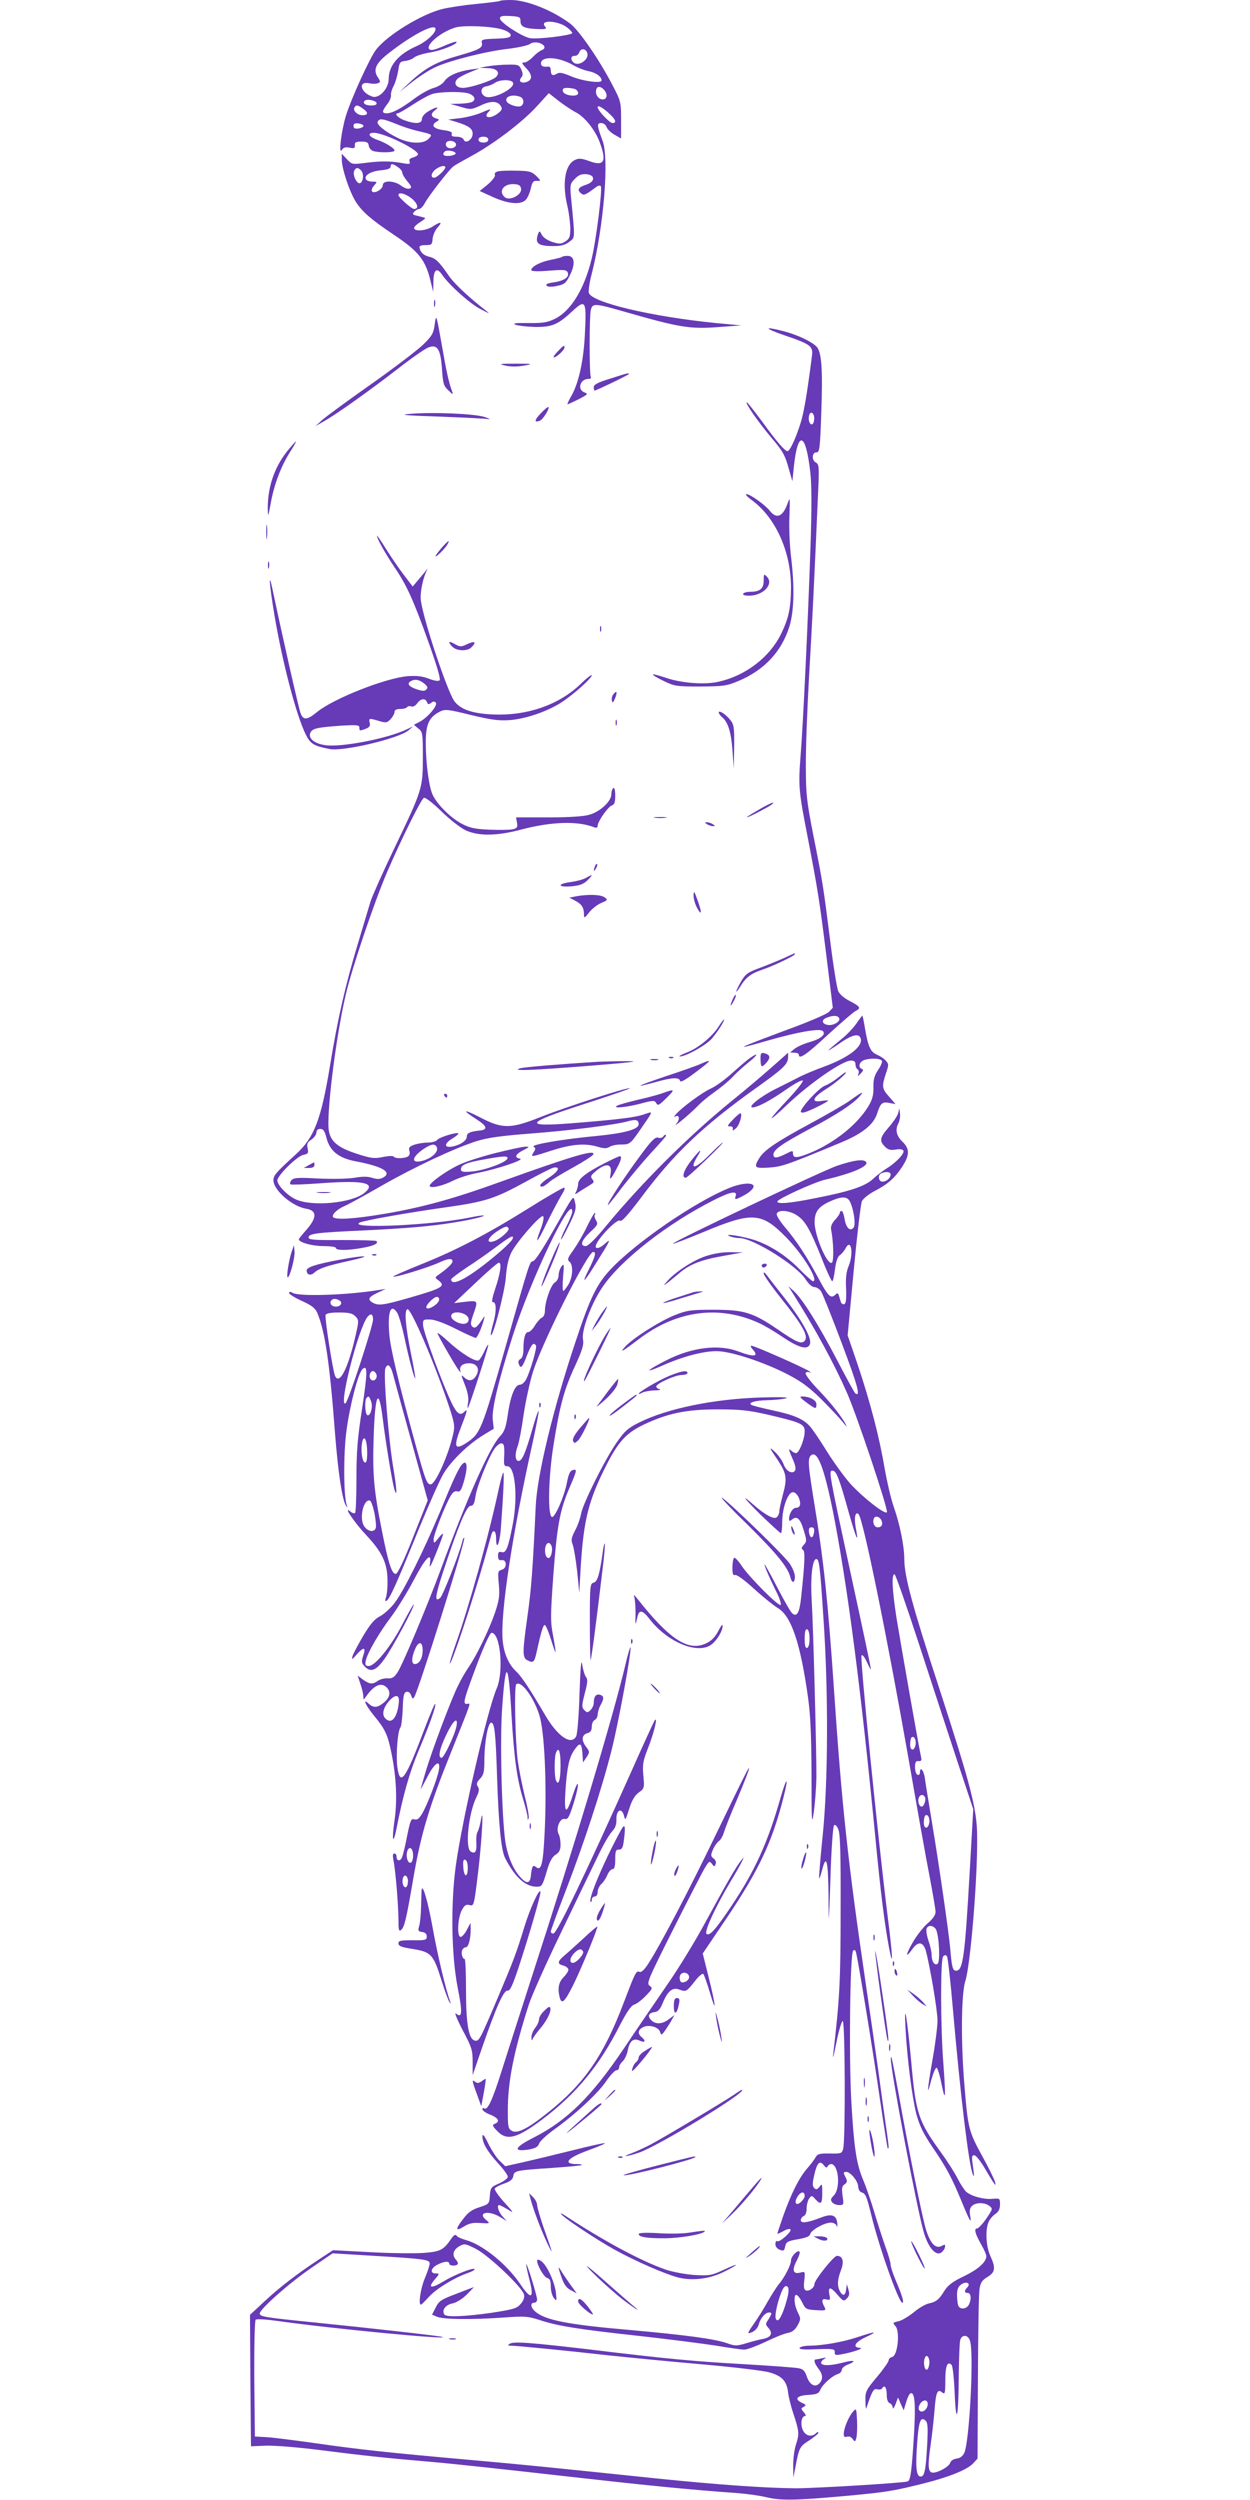 <?xml version="1.0" standalone="no"?>
<!DOCTYPE svg PUBLIC "-//W3C//DTD SVG 20010904//EN"
 "http://www.w3.org/TR/2001/REC-SVG-20010904/DTD/svg10.dtd">
<svg version="1.0" xmlns="http://www.w3.org/2000/svg"
 width="640pt" height="1280pt" viewBox="0 0 640 1280"
 preserveAspectRatio="xMidYMid meet">
<g transform="translate(0,1280) scale(0.1,-0.1)"
fill="#673ab7" stroke="none">
<path d="M2559 12795 c-3 -2 -56 -9 -119 -15 -63 -6 -142 -18 -175 -26 -108
-27 -284 -135 -340 -209 -32 -42 -126 -248 -154 -338 -23 -76 -39 -202 -21
-175 8 13 19 16 39 12 24 -5 29 -3 28 12 -2 15 5 19 33 19 28 0 36 -4 38 -21
2 -13 13 -25 25 -28 34 -9 107 -7 107 3 0 12 -45 40 -88 55 -44 15 -54 36 -18
36 51 0 226 -85 226 -110 0 -5 -11 -12 -24 -16 -17 -4 -23 -11 -19 -21 5 -14
-1 -15 -43 -7 -59 10 -109 10 -191 -1 -59 -7 -62 -7 -87 20 l-26 28 0 -30 c0
-47 39 -163 71 -215 33 -52 77 -90 191 -167 131 -87 166 -131 192 -238 l14
-58 1 52 c1 63 17 76 44 37 38 -55 143 -149 198 -177 47 -25 50 -25 24 -5 -85
66 -163 139 -189 179 -46 67 -66 87 -97 94 -29 7 -45 21 -51 45 -2 11 6 15 31
15 31 0 34 3 36 33 2 18 13 44 26 58 27 29 15 31 -26 4 -34 -22 -95 -27 -95
-7 0 6 15 20 33 31 17 10 28 20 22 21 -5 2 -23 6 -38 10 -24 5 -27 8 -17 20 7
8 19 15 26 15 7 0 20 13 28 28 17 34 124 172 146 189 8 7 51 31 95 55 111 60
259 172 332 252 l63 69 52 -41 c29 -22 67 -47 84 -56 46 -22 101 -91 124 -153
38 -101 23 -127 -55 -97 -37 13 -51 15 -71 5 -51 -23 -67 -119 -39 -236 8 -33
14 -84 15 -112 0 -45 -4 -55 -25 -69 -22 -14 -30 -14 -67 -3 -26 9 -47 23 -54
37 -10 20 -12 21 -18 7 -19 -51 -3 -65 78 -65 40 0 60 6 81 22 30 24 30 6 8
235 -5 57 -3 64 21 88 20 20 34 25 59 23 46 -4 45 -39 -3 -54 -39 -13 -47 -26
-25 -44 15 -12 19 -11 81 35 7 5 16 6 20 2 10 -10 -25 -288 -48 -377 -38 -153
-106 -262 -186 -302 -39 -19 -62 -23 -137 -22 -67 1 -83 -1 -65 -9 14 -5 59
-10 100 -11 87 -1 117 12 192 82 66 61 71 52 63 -110 -6 -141 -31 -256 -69
-324 -14 -24 -23 -44 -20 -44 3 0 28 12 57 26 47 25 50 27 29 35 -38 14 -22
69 21 69 10 0 15 4 12 10 -8 13 -8 309 0 343 9 36 19 35 183 -12 276 -79 327
-87 479 -75 l108 8 -130 12 c-329 33 -634 105 -650 154 -3 10 3 55 15 99 61
241 90 589 55 681 -29 78 -30 90 -7 90 12 0 23 -9 27 -19 3 -11 21 -29 40 -40
l35 -20 0 94 c0 91 -1 97 -43 177 -68 132 -174 286 -220 319 -94 69 -222 119
-302 119 -28 0 -54 -2 -56 -5z m106 -105 c0 -28 24 -37 94 -39 37 -1 42 1 31
14 -29 35 68 30 114 -6 14 -11 26 -24 26 -28 0 -12 -184 -34 -218 -26 -43 9
-152 81 -152 100 0 13 10 15 53 13 48 -3 52 -5 52 -28z m-90 -42 c23 -7 40
-19 40 -28 0 -12 -17 -16 -76 -18 -68 -2 -76 -5 -72 -21 6 -25 -11 -35 -116
-65 -117 -33 -170 -62 -247 -132 l-59 -55 65 51 c36 28 88 62 117 75 70 34
264 83 375 95 49 6 99 17 110 24 12 9 29 11 46 7 32 -9 40 -29 15 -38 -10 -4
-30 -19 -45 -35 -14 -15 -34 -28 -44 -28 -15 0 -13 -4 9 -28 33 -34 34 -60 5
-71 -28 -11 -46 3 -29 22 9 11 9 21 0 41 -11 24 -17 26 -68 25 -31 0 -76 -4
-101 -8 l-45 -8 43 -2 c47 -1 65 -22 41 -46 -19 -18 -131 -55 -169 -55 -35 0
-50 24 -28 46 8 8 36 23 64 34 l49 20 -45 -6 c-65 -9 -116 -32 -134 -59 -9
-14 -33 -29 -55 -35 -22 -6 -66 -30 -98 -54 -69 -52 -115 -76 -143 -76 -26 0
-25 10 2 46 13 15 21 36 20 46 -2 9 4 31 14 49 9 18 19 53 23 78 6 42 9 46 36
49 17 2 37 10 46 18 9 8 44 19 79 25 59 9 147 45 137 55 -2 3 -32 -7 -66 -22
-46 -20 -65 -24 -73 -16 -21 21 60 89 133 111 43 13 191 7 244 -11z m-345 3
c0 -22 -49 -66 -99 -88 -92 -41 -141 -99 -141 -168 0 -48 -48 -100 -82 -90
-61 19 -78 80 -19 69 17 -4 37 -4 46 0 14 5 14 8 -1 31 -24 37 -11 69 49 117
123 98 247 163 247 129z m778 -128 c4 -29 -42 -61 -67 -46 -21 13 -21 38 1 37
10 -1 20 7 24 18 8 25 38 19 42 -9z m-76 -55 c23 -14 60 -28 80 -32 38 -7 68
-28 68 -48 0 -17 -101 -3 -160 23 -41 17 -56 20 -70 11 -21 -13 -30 -6 -30 20
0 10 -6 18 -12 17 -27 -3 -38 2 -38 16 0 39 88 35 162 -7z m-306 -90 c18 -29
-110 -93 -144 -71 -26 16 -21 47 8 51 13 2 33 10 44 18 25 17 82 18 92 2z
m475 -50 c13 -24 -2 -44 -26 -35 -19 8 -29 32 -21 52 7 19 33 9 47 -17z m-157
16 c9 -3 16 -13 16 -21 0 -22 -74 -13 -78 10 -3 12 3 17 21 17 14 0 32 -3 41
-6z m-554 -20 c35 -8 51 -31 29 -45 -8 -5 -36 -9 -64 -10 l-50 -1 53 -15 c51
-15 55 -15 101 6 53 26 89 25 105 -2 9 -15 6 -21 -14 -37 -39 -31 -80 -24 -48
8 17 17 8 15 -43 -7 -24 -10 -71 -22 -104 -26 l-60 -7 40 -12 c65 -20 85 -34
85 -61 0 -30 -37 -54 -46 -30 -4 9 -18 15 -36 15 -22 0 -29 4 -25 14 4 10 -8
15 -44 20 -51 7 -65 26 -32 44 14 9 14 10 -5 16 -27 9 -28 24 -4 42 27 21 1
16 -35 -6 -20 -12 -33 -28 -33 -40 0 -24 -34 -26 -89 -6 -32 11 -55 36 -34 36
5 0 40 20 78 45 38 25 82 49 99 54 37 11 132 13 176 5z m274 -20 c20 -8 21
-40 1 -48 -17 -6 -60 8 -70 23 -15 26 28 41 69 25z m-736 -31 c2 -9 -7 -13
-27 -13 -30 0 -46 11 -34 24 11 11 56 2 61 -11z m-70 -29 c29 -20 28 -34 -2
-34 -26 0 -51 24 -41 40 8 14 17 13 43 -6z m1265 -29 c30 -28 35 -45 13 -45
-15 0 -76 65 -76 81 0 13 27 -2 63 -36z m-1096 -49 c33 -14 82 -30 109 -36 81
-19 79 -18 59 -40 -26 -29 -98 -27 -161 5 -66 33 -109 69 -100 83 10 17 25 15
93 -12z m-166 -11 c0 -5 -12 -11 -26 -13 -18 -2 -25 1 -25 13 0 12 7 15 25 13
14 -2 26 -7 26 -13z m639 -70 c0 -9 -9 -15 -25 -15 -16 0 -25 6 -25 15 0 9 9
15 25 15 16 0 25 -6 25 -15z m-165 -25 c0 -18 -33 -26 -47 -12 -6 6 -7 15 -3
22 10 16 50 8 50 -10z m-2 -45 c1 -5 -13 -11 -30 -13 -31 -3 -42 6 -26 22 10
10 53 3 56 -9z m-295 -71 c12 -8 22 -21 22 -29 0 -7 12 -27 26 -44 22 -26 23
-32 10 -37 -8 -3 -27 4 -42 15 -35 27 -94 29 -94 3 0 -22 -46 -47 -56 -31 -3
6 2 19 12 30 16 18 16 19 -9 19 -14 0 -29 5 -33 11 -12 20 23 42 75 47 34 3
51 9 51 18 0 18 10 18 38 -2z m242 -1 c0 -12 -43 -53 -57 -53 -21 0 -15 27 9
44 23 17 48 21 48 9z m-430 -17 c14 -18 10 -58 -7 -64 -16 -5 -38 41 -30 62 8
20 21 20 37 2z m260 -144 c30 -26 35 -52 10 -52 -13 0 -80 60 -80 71 0 18 37
8 70 -19z"/>
<path d="M2552 11923 c-15 -3 -22 -10 -18 -18 3 -8 -12 -28 -36 -49 l-42 -34
68 -31 c80 -36 144 -41 169 -13 9 10 20 36 25 58 7 32 12 39 31 38 22 -1 22
-1 -3 25 -23 22 -35 26 -99 27 -39 1 -82 0 -95 -3z m116 -90 c4 -31 -58 -63
-83 -43 -36 30 -6 72 50 67 22 -1 31 -8 33 -24z"/>
<path d="M2878 11485 c-2 -3 -28 -9 -56 -15 -54 -10 -102 -35 -102 -53 0 -6
31 -8 90 -3 79 6 91 5 97 -10 9 -23 -19 -42 -74 -50 -30 -4 -41 -10 -34 -17 6
-6 25 -7 53 -1 38 8 46 14 67 57 28 57 23 97 -13 97 -12 0 -25 -2 -28 -5z"/>
<path d="M2222 11245 c0 -16 2 -22 5 -12 2 9 2 23 0 30 -3 6 -5 -1 -5 -18z"/>
<path d="M2226 11141 c-6 -47 -13 -60 -59 -105 -29 -28 -149 -120 -267 -203
-118 -83 -231 -166 -250 -183 l-35 -32 40 23 c65 36 240 161 377 267 70 55
142 105 159 112 48 20 65 -6 72 -111 5 -72 8 -85 33 -108 22 -22 26 -23 19 -6
-17 47 -29 99 -54 245 -27 152 -28 154 -35 101z"/>
<path d="M4014 11084 c138 -47 150 -56 143 -108 -25 -193 -40 -284 -58 -342
-24 -77 -55 -144 -67 -144 -13 0 -55 48 -131 153 -39 53 -74 97 -77 97 -12 0
57 -99 122 -177 64 -75 73 -92 94 -168 l17 -59 7 69 c20 197 62 184 85 -26 7
-61 7 -185 1 -372 -13 -385 -38 -914 -51 -1077 -12 -154 -10 -180 37 -420 51
-266 59 -314 95 -603 l33 -267 -20 -21 c-11 -11 -103 -51 -205 -88 -279 -104
-293 -112 -102 -57 150 43 261 62 276 47 17 -17 -10 -40 -69 -57 -29 -8 -64
-24 -76 -34 l-23 -19 23 -1 c12 0 22 -4 22 -10 0 -27 39 0 150 103 67 61 130
116 141 121 29 14 23 23 -29 50 -28 14 -53 35 -60 51 -7 15 -26 133 -42 263
-35 275 -36 286 -86 537 -33 169 -38 207 -38 350 -1 88 7 293 16 455 16 269
27 491 46 933 7 147 6 160 -11 169 -23 12 -19 54 4 52 15 -1 18 22 24 202 8
222 2 309 -23 338 -24 26 -99 62 -169 80 -104 27 -103 16 1 -20z m154 -435
c-1 -13 -7 -23 -13 -22 -13 3 -18 30 -11 50 10 24 29 1 24 -28z m128 -3061
c10 -16 -26 -39 -55 -36 -33 4 -38 26 -9 37 32 13 56 13 64 -1z"/>
<path d="M2855 11000 c-16 -16 -24 -30 -19 -30 13 0 54 38 54 50 0 15 -4 13
-35 -20z"/>
<path d="M2588 10928 c27 -6 62 -6 95 0 49 9 47 10 -43 10 -84 0 -90 -1 -52
-10z"/>
<path d="M3123 10861 c-62 -19 -83 -30 -83 -43 0 -10 2 -18 4 -18 8 0 176 81
176 85 0 7 -7 5 -97 -24z"/>
<path d="M2770 10685 c-34 -35 -37 -51 -6 -39 16 6 51 62 44 70 -3 2 -20 -12
-38 -31z"/>
<path d="M2100 10681 c-60 -5 -30 -8 150 -14 124 -5 236 -10 250 -13 14 -2 5
3 -19 11 -51 17 -267 26 -381 16z"/>
<path d="M1469 10488 c-66 -84 -100 -187 -98 -297 1 -41 2 -38 15 31 17 97 53
191 98 262 20 31 34 56 31 56 -2 0 -23 -24 -46 -52z"/>
<path d="M3847 10241 c124 -90 203 -265 203 -450 -1 -105 -12 -157 -52 -239
-58 -117 -180 -211 -317 -242 -71 -17 -189 -8 -270 19 -35 12 -65 20 -68 18
-2 -3 22 -18 54 -33 55 -27 65 -29 188 -29 119 1 136 3 195 28 132 55 221 150
261 277 25 78 28 206 9 361 -7 58 -11 151 -8 208 3 93 3 99 -9 65 -24 -69 -56
-83 -90 -41 -24 31 -102 87 -121 87 -8 0 3 -13 25 -29z"/>
<path d="M1363 10075 c0 -33 2 -45 4 -27 2 18 2 45 0 60 -2 15 -4 0 -4 -33z"/>
<path d="M1930 10057 c0 -15 44 -93 91 -163 61 -90 96 -166 175 -388 40 -112
61 -183 55 -189 -6 -6 -26 -3 -55 8 -33 13 -63 16 -109 13 -114 -10 -378 -114
-463 -183 -51 -42 -71 -44 -85 -7 -9 23 -94 398 -142 627 -24 114 -19 38 8
-124 43 -253 112 -513 161 -613 24 -47 40 -57 121 -73 70 -14 356 54 405 96
l23 20 -32 -15 c-96 -47 -337 -94 -419 -81 -56 8 -89 37 -74 65 11 21 35 26
163 35 73 4 87 3 87 -10 0 -18 1 -18 34 -6 18 8 23 15 19 30 -6 24 -3 25 49 9
35 -10 40 -9 58 10 11 12 20 28 20 37 0 10 10 15 29 15 17 0 32 4 36 10 3 5
13 6 21 3 9 -3 21 3 30 16 18 25 42 28 50 6 5 -12 9 -13 21 -4 9 8 17 9 24 2
13 -13 -41 -77 -83 -99 l-29 -15 23 -19 c22 -17 23 -25 23 -147 0 -159 -3
-168 -145 -464 -60 -125 -115 -249 -123 -275 -8 -27 -38 -126 -66 -220 -63
-209 -102 -380 -141 -618 -46 -279 -81 -370 -174 -455 -104 -95 -116 -109
-116 -134 0 -51 97 -135 169 -146 54 -9 54 -45 2 -105 -23 -26 -41 -49 -41
-51 0 -16 68 -35 125 -35 37 0 65 -4 65 -10 0 -13 61 -13 136 1 58 10 84 23
71 35 -3 3 -83 5 -176 5 -141 -1 -171 1 -171 13 0 20 37 25 278 36 215 10 356
22 467 41 84 13 157 31 152 35 -2 3 -35 -2 -73 -10 -189 -39 -623 -59 -563
-26 19 11 258 53 452 80 190 27 241 43 396 128 70 39 136 72 146 74 37 6 24
-20 -25 -52 -27 -17 -47 -36 -44 -41 6 -10 19 -5 49 21 11 10 65 43 120 73 54
30 101 60 103 67 9 26 -109 -9 -473 -140 -243 -88 -403 -132 -598 -165 -153
-26 -252 -32 -262 -16 -7 13 23 41 61 57 17 7 101 53 186 102 170 97 372 192
487 229 58 18 122 27 275 39 200 15 440 45 505 64 37 10 51 6 51 -16 0 -26
-71 -46 -214 -60 -174 -16 -341 -45 -324 -55 11 -7 11 -12 0 -29 -16 -26 -17
-26 95 10 100 32 170 38 235 18 31 -9 44 -9 59 0 10 7 36 12 56 12 48 0 50 2
104 80 66 96 65 91 18 75 -45 -16 -132 -27 -371 -46 -255 -20 -240 1 71 101
127 41 228 76 226 78 -7 8 -337 -99 -454 -146 -155 -62 -198 -63 -311 -4 -89
46 -98 41 -20 -9 53 -34 59 -52 19 -57 -55 -6 -69 -13 -69 -32 0 -21 -38 -45
-79 -51 -38 -6 -36 17 4 41 20 12 34 24 32 27 -8 8 -96 -19 -108 -33 -6 -8
-28 -14 -49 -14 -20 0 -51 -5 -69 -11 -25 -9 -30 -15 -25 -31 4 -13 1 -24 -7
-29 -18 -11 -66 -12 -73 -1 -3 5 -28 4 -56 -2 -44 -9 -60 -7 -134 17 -95 31
-132 61 -142 116 -15 75 36 487 87 701 32 137 146 473 211 625 72 167 173 371
188 380 7 4 46 -26 90 -69 45 -44 98 -85 126 -98 67 -30 161 -28 284 5 153 40
287 45 373 11 11 -4 17 -1 17 8 0 22 53 97 72 104 14 4 18 16 18 50 0 28 -4
43 -10 39 -5 -3 -10 -18 -10 -32 0 -35 -56 -88 -111 -104 -28 -9 -103 -14
-211 -14 l-166 0 5 -27 c4 -23 1 -28 -21 -34 -15 -3 -68 -4 -119 -2 -74 3
-102 9 -142 30 -53 27 -123 95 -148 145 -20 38 -37 163 -37 270 0 95 16 130
71 159 28 14 39 13 161 -17 104 -25 144 -30 197 -26 84 6 198 46 269 93 63 42
152 122 152 137 0 5 -27 -15 -59 -47 -112 -106 -273 -162 -449 -154 -105 5
-166 26 -197 70 -36 53 -155 407 -170 512 -6 40 11 122 34 162 3 5 -3 -1 -14
-15 -11 -13 -29 -35 -41 -49 l-21 -25 -45 59 c-25 32 -66 93 -92 134 -25 41
-46 71 -46 67z m241 -756 c18 -15 21 -22 12 -31 -8 -9 -19 -9 -47 0 -41 13
-54 29 -35 41 22 14 45 10 70 -10z m-500 -2325 c17 -69 62 -105 150 -122 139
-26 190 -57 139 -84 -15 -8 -30 -8 -53 -1 -22 8 -51 8 -92 1 -34 -6 -115 -7
-185 -4 -106 6 -127 4 -138 -9 -7 -8 -9 -18 -4 -21 5 -3 76 0 159 6 220 16
283 1 217 -51 -65 -51 -266 -70 -349 -32 -43 19 -95 73 -95 97 0 25 101 125
133 131 25 5 27 9 22 34 -5 22 -1 31 19 44 14 10 26 26 26 36 0 12 7 19 20 19
15 0 22 -10 31 -44z m566 -51 c8 -22 -24 -53 -69 -67 -65 -19 -64 15 2 60 39
26 58 28 67 7z"/>
<path d="M1580 6834 l-25 -14 28 0 c17 0 27 5 27 15 0 8 -1 15 -2 14 -2 -1
-14 -7 -28 -15z"/>
<path d="M1628 6693 c18 -2 45 -2 60 0 15 2 0 4 -33 4 -33 0 -45 -2 -27 -4z"/>
<path d="M2261 9995 c-17 -20 -31 -39 -31 -42 0 -10 50 39 61 60 15 27 4 20
-30 -18z"/>
<path d="M1372 9905 c0 -16 2 -22 5 -12 2 9 2 23 0 30 -3 6 -5 -1 -5 -18z"/>
<path d="M3910 9827 c0 -41 -19 -57 -69 -57 -16 0 -33 -4 -36 -10 -4 -6 9 -10
30 -10 73 0 129 60 91 98 -15 15 -16 13 -16 -21z"/>
<path d="M3072 9580 c0 -14 2 -19 5 -12 2 6 2 18 0 25 -3 6 -5 1 -5 -13z"/>
<path d="M2300 9511 c0 -4 8 -15 18 -24 23 -21 76 -22 96 -1 27 27 18 34 -20
17 -33 -16 -37 -16 -65 -1 -16 10 -29 13 -29 9z"/>
<path d="M3141 9246 c-7 -8 -11 -23 -8 -33 3 -14 6 -12 16 11 13 33 9 43 -8
22z"/>
<path d="M3680 9152 c0 -5 7 -15 16 -23 31 -25 47 -75 54 -168 l7 -96 2 111
c1 99 -1 114 -20 138 -23 29 -59 52 -59 38z"/>
<path d="M3152 9100 c0 -14 2 -19 5 -12 2 6 2 18 0 25 -3 6 -5 1 -5 -13z"/>
<path d="M3888 8656 c-79 -45 -86 -55 -13 -18 70 36 94 52 80 52 -5 -1 -36
-15 -67 -34z"/>
<path d="M3353 8613 c15 -2 39 -2 55 0 15 2 2 4 -28 4 -30 0 -43 -2 -27 -4z"/>
<path d="M3620 8580 c8 -5 22 -10 30 -10 13 0 13 1 0 10 -8 5 -22 10 -30 10
-13 0 -13 -1 0 -10z"/>
<path d="M3046 8365 c-9 -26 -7 -32 5 -12 6 10 9 21 6 23 -2 3 -7 -2 -11 -11z"/>
<path d="M3000 8305 c-14 -8 -49 -17 -77 -21 -72 -9 -69 -28 3 -22 43 4 61 11
82 31 30 30 28 33 -8 12z"/>
<path d="M3551 8215 c0 -16 8 -46 19 -65 24 -44 24 -20 0 45 -16 44 -18 46
-19 20z"/>
<path d="M2950 8211 l-35 -7 31 -16 c33 -18 44 -35 44 -71 0 -20 3 -18 27 12
14 18 42 40 62 48 33 14 34 16 16 29 -19 14 -83 16 -145 5z"/>
<path d="M4015 7895 c-27 -12 -83 -35 -123 -50 -63 -23 -75 -32 -97 -69 -14
-24 -25 -47 -25 -52 0 -5 9 7 21 26 28 46 54 66 114 86 54 18 165 71 165 79 0
6 5 8 -55 -20z"/>
<path d="M3752 7685 c-17 -37 -14 -45 4 -12 9 16 14 31 11 33 -2 2 -9 -7 -15
-21z"/>
<path d="M4385 7560 c-15 -22 -48 -57 -73 -77 -71 -59 -78 -65 -66 -59 6 3 35
21 63 41 57 38 88 44 97 20 16 -41 -59 -99 -186 -146 -47 -17 -107 -42 -135
-57 -27 -14 -79 -40 -115 -58 -76 -38 -145 -93 -117 -94 25 0 90 34 174 93 39
27 76 48 83 45 6 -2 -27 -45 -74 -95 -47 -50 -86 -94 -86 -98 0 -4 34 24 75
64 122 116 288 231 333 231 15 0 22 -6 22 -19 0 -11 5 -23 11 -26 6 -4 8 -14
4 -24 -5 -13 -3 -13 12 3 13 13 15 20 6 23 -19 7 -16 31 6 43 26 13 88 13 96
-1 4 -5 -5 -27 -19 -47 -19 -29 -25 -48 -24 -88 1 -39 -5 -62 -24 -95 -57 -96
-177 -192 -303 -243 -67 -27 -85 -27 -85 0 0 13 -4 13 -27 1 -55 -28 -73 -30
-73 -8 0 25 47 57 195 136 127 67 209 121 245 160 28 32 15 26 -50 -21 -25
-18 -117 -71 -204 -118 -172 -93 -236 -136 -260 -178 -28 -46 -22 -51 52 -46
67 5 88 12 367 128 111 46 168 92 186 149 17 53 26 61 62 54 l32 -6 -32 37
c-38 42 -39 54 -17 120 15 44 15 48 -1 66 -9 10 -29 23 -45 30 -33 14 -45 40
-61 133 -6 37 -12 67 -14 67 -1 0 -15 -18 -30 -40z"/>
<path d="M3680 7545 c-32 -51 -105 -112 -164 -134 -28 -11 -44 -20 -35 -20 30
-1 139 60 166 94 31 37 67 95 59 95 -2 0 -14 -16 -26 -35z"/>
<path d="M3894 7375 c1 -40 6 -43 29 -17 21 23 21 38 1 46 -27 10 -31 7 -30
-29z"/>
<path d="M3955 7339 c-44 -39 -138 -119 -210 -177 -221 -180 -456 -414 -642
-639 -54 -66 -92 -103 -104 -103 -32 0 -22 30 23 72 38 35 41 41 30 59 -7 11
-10 24 -7 29 4 6 4 10 0 10 -3 0 -21 -32 -40 -71 -18 -38 -50 -92 -69 -119
-30 -41 -33 -50 -20 -60 20 -18 17 -79 -6 -117 -11 -18 -23 -33 -26 -33 -4 0
-4 33 -1 73 6 65 5 70 -8 53 -8 -11 -15 -31 -15 -46 0 -14 -8 -30 -20 -37 -20
-13 -50 -98 -50 -145 0 -16 -7 -31 -15 -34 -8 -3 -24 -21 -36 -40 -11 -19 -26
-34 -34 -34 -16 0 -25 -31 -25 -87 0 -27 -5 -45 -15 -51 -10 -5 -13 -15 -9
-25 10 -28 18 -20 42 43 23 58 34 70 46 51 7 -10 -29 -132 -50 -173 -8 -16
-23 -28 -33 -28 -25 0 -48 -59 -62 -158 -9 -62 -17 -83 -40 -107 -53 -56 -172
-326 -302 -680 -66 -179 -197 -492 -222 -528 -16 -25 -28 -32 -50 -30 -15 1
-37 -4 -49 -12 -28 -20 -43 -19 -77 5 l-28 21 14 -42 c8 -23 15 -51 15 -63 1
-21 1 -21 15 -1 41 58 77 73 105 45 23 -23 16 -54 -18 -80 -30 -24 -50 -25
-74 -3 -33 30 -18 -5 25 -59 59 -71 72 -99 91 -193 25 -122 31 -242 16 -345
-15 -102 -8 -132 10 -43 33 169 66 287 114 401 58 138 91 231 84 238 -3 2 -26
-53 -53 -124 -100 -266 -127 -304 -141 -196 -7 62 2 182 16 199 5 6 10 49 12
95 2 70 6 85 20 88 10 2 19 -6 23 -19 6 -17 9 -19 16 -8 22 34 265 807 256
815 -3 3 -8 -7 -11 -22 -16 -64 -99 -274 -112 -285 -30 -25 -27 6 15 134 76
231 120 337 140 337 14 0 20 11 25 46 6 50 67 202 98 247 11 15 26 27 34 27
15 0 18 -13 15 -77 -2 -33 1 -41 15 -40 41 4 57 -154 29 -299 -23 -119 -34
-147 -56 -141 -15 4 -19 0 -19 -19 0 -18 5 -24 18 -22 28 5 29 -42 1 -49 -20
-6 -21 -10 -15 -75 5 -59 2 -80 -20 -146 -30 -87 -93 -217 -134 -277 -15 -22
-40 -64 -54 -94 -33 -64 -135 -335 -166 -440 -12 -40 -24 -81 -26 -90 -3 -9
11 17 32 57 39 78 71 98 61 39 -7 -42 -61 -183 -87 -225 -15 -24 -25 -32 -39
-27 -16 5 -20 -5 -36 -82 -9 -49 -21 -98 -26 -111 -9 -24 -29 -22 -29 4 0 8
-5 14 -11 14 -8 0 -9 -11 -5 -32 11 -51 25 -225 26 -302 0 -58 2 -67 14 -57
17 14 27 59 61 257 40 234 80 368 195 654 109 273 101 248 82 246 -24 -2 -20
15 50 202 39 102 67 162 75 162 45 0 63 -199 26 -285 -47 -108 -175 -664 -209
-905 -27 -196 -23 -460 9 -625 26 -131 24 -161 -9 -134 -9 8 6 -30 34 -84 48
-90 52 -104 52 -165 l0 -67 48 140 c73 211 111 296 131 293 12 -2 24 23 54
112 58 176 118 383 114 395 -6 17 -53 -85 -82 -180 -41 -134 -56 -174 -137
-365 -91 -214 -95 -222 -116 -218 -32 6 -46 83 -46 256 0 89 -3 162 -7 162
-11 0 -19 28 -13 45 4 8 12 15 19 15 14 0 25 44 25 94 l-1 31 -20 -38 c-11
-21 -26 -36 -32 -34 -18 6 -13 97 7 136 14 26 22 32 40 27 23 -6 23 -4 45 177
20 171 29 356 12 252 -4 -22 -11 -46 -16 -54 -5 -8 -8 -34 -6 -57 2 -45 -6
-58 -29 -44 -30 19 -11 198 30 280 13 27 15 39 7 52 -9 14 -7 22 11 41 18 19
22 35 22 92 0 92 18 195 35 195 17 0 23 -54 30 -280 8 -243 21 -373 41 -413
50 -98 104 -147 162 -147 26 0 29 4 50 74 15 53 28 78 47 90 19 12 25 25 25
52 0 19 -4 44 -10 54 -15 28 7 83 31 77 16 -4 23 8 44 74 14 44 25 90 24 102
-1 12 -11 -8 -23 -45 -36 -114 -49 -111 -41 12 8 121 19 174 47 212 27 39 36
35 40 -19 l3 -47 18 27 c17 26 17 28 -4 56 -24 33 -20 60 11 68 14 4 20 14 20
33 0 16 7 30 15 34 8 3 15 16 15 28 1 13 7 34 15 48 19 34 18 47 -4 53 -20 5
-31 -10 -31 -43 0 -10 -7 -26 -16 -35 -15 -15 -18 -15 -32 -1 -14 14 -14 22 2
86 15 55 16 73 6 84 -6 8 -15 36 -19 63 -5 34 -9 -9 -14 -150 -3 -108 -11
-206 -17 -217 -26 -49 -97 1 -162 114 -70 120 -117 192 -144 217 -39 36 -64
92 -70 158 -14 131 48 544 153 1014 19 87 33 160 31 163 -3 2 -17 -39 -32 -92
-36 -125 -53 -164 -71 -164 -18 0 -20 36 -4 77 6 15 20 88 30 160 11 73 33
173 49 223 52 159 279 610 307 610 17 0 11 -23 -24 -93 -40 -80 -21 -62 42 41
71 113 76 124 43 95 -24 -23 -48 -30 -48 -15 0 30 109 145 125 132 8 -7 40 29
108 119 167 224 314 364 582 556 146 104 168 125 170 160 0 14 1 25 0 25 0 0
-36 -32 -80 -71z m-1791 -2992 c-1 -39 -18 -67 -40 -67 -18 0 -18 32 1 76 19
45 40 40 39 -9z m455 -329 c13 -218 28 -329 60 -432 11 -37 22 -78 22 -90 1
-16 2 -17 6 -4 2 10 -7 62 -21 115 -13 54 -29 134 -35 178 -13 100 -19 380 -8
391 23 23 88 -62 118 -156 27 -83 39 -353 28 -593 -8 -172 -17 -209 -45 -186
-16 13 -21 3 -26 -45 -4 -40 -21 -43 -52 -9 -34 36 -61 94 -75 163 -20 92 -32
513 -21 689 18 272 33 266 49 -21z m-577 66 c-8 -82 -40 -117 -72 -79 -16 20
-6 55 25 89 31 33 51 29 47 -10z m295 -123 c-9 -45 -64 -161 -76 -161 -20 0
-11 45 24 118 35 74 62 97 52 43z m533 -200 c0 -76 -11 -109 -24 -75 -8 20 -8
118 0 138 14 37 24 11 24 -63z m-755 -461 c0 -18 -5 -35 -12 -37 -15 -5 -26
31 -18 58 10 31 30 17 30 -21z m280 -63 c0 -52 -19 -51 -23 2 -2 32 0 42 10
39 8 -3 13 -20 13 -41z m-307 -78 c-1 -13 -7 -23 -13 -22 -13 3 -18 30 -11 50
10 24 29 1 24 -28z"/>
<path d="M2712 3450 c0 -14 2 -19 5 -12 2 6 2 18 0 25 -3 6 -5 1 -5 -13z"/>
<path d="M3840 7383 c-14 -9 -54 -44 -90 -76 -36 -33 -85 -69 -110 -80 -45
-20 -154 -101 -181 -134 -8 -9 -9 -14 -2 -10 21 13 26 -14 6 -36 -25 -30 75
54 112 93 17 18 55 49 85 70 30 21 71 55 90 75 19 21 57 55 83 76 49 39 53 54
7 22z"/>
<path d="M3428 7383 c7 -3 16 -2 19 1 4 3 -2 6 -13 5 -11 0 -14 -3 -6 -6z"/>
<path d="M3333 7373 c9 -2 25 -2 35 0 9 3 1 5 -18 5 -19 0 -27 -2 -17 -5z"/>
<path d="M3065 7364 c-193 -12 -380 -27 -403 -34 -48 -15 65 -10 368 14 198
16 254 23 185 23 -55 0 -122 -2 -150 -3z"/>
<path d="M3590 7354 c-19 -9 -100 -38 -180 -64 -153 -52 -173 -63 -52 -30 85
24 119 25 124 6 2 -10 28 5 81 45 81 61 86 69 27 43z"/>
<path d="M4290 7282 c-19 -16 -49 -34 -67 -41 -31 -12 -123 -112 -123 -133 0
-5 10 -6 23 -2 28 9 117 53 117 59 0 2 -16 1 -35 -2 -55 -9 -44 18 23 60 49
30 115 87 101 87 -2 0 -20 -13 -39 -28z"/>
<path d="M3395 7204 c-21 -8 -80 -24 -130 -35 -49 -12 -97 -25 -105 -30 -28
-15 41 -10 118 10 67 18 73 18 82 3 8 -15 15 -11 52 26 46 45 44 48 -17 26z"/>
<path d="M2275 7190 c3 -5 8 -10 11 -10 2 0 4 5 4 10 0 6 -5 10 -11 10 -5 0
-7 -4 -4 -10z"/>
<path d="M4598 7099 c-4 -14 -26 -46 -48 -71 -45 -52 -49 -69 -19 -99 16 -16
28 -19 54 -15 20 4 36 2 40 -5 9 -13 -38 -63 -85 -91 -19 -12 -51 -36 -70 -54
-41 -38 -118 -64 -298 -99 -128 -26 -192 -31 -192 -17 0 13 188 99 245 112
138 32 223 69 210 90 -11 17 -61 11 -150 -19 -80 -28 -848 -392 -840 -399 2
-2 70 24 152 58 255 107 301 104 428 -25 87 -89 170 -225 137 -225 -4 0 -34
27 -67 60 -67 69 -148 122 -229 150 -60 20 -166 37 -131 21 11 -5 34 -10 52
-10 72 -2 294 -141 339 -213 15 -23 32 -38 44 -38 11 0 26 -10 34 -22 8 -13
56 -132 106 -266 82 -217 97 -274 70 -257 -5 3 -47 81 -95 173 -92 176 -177
313 -222 353 l-27 24 19 -30 c116 -183 214 -363 281 -515 51 -115 214 -603
205 -613 -11 -12 -122 75 -187 146 -30 34 -85 109 -121 167 -36 58 -75 116
-87 128 -33 37 -82 58 -190 81 -55 12 -103 24 -109 28 -19 11 19 23 83 24 36
1 79 5 95 10 18 5 -31 7 -125 4 -242 -7 -484 -56 -629 -129 -56 -28 -73 -43
-114 -102 -63 -92 -173 -313 -182 -365 -4 -23 -18 -62 -31 -86 -19 -37 -21
-48 -12 -71 6 -15 16 -76 23 -137 l11 -110 7 127 c15 247 40 346 133 529 61
119 101 162 188 204 124 59 220 79 381 79 117 0 160 -5 260 -28 166 -39 185
-47 185 -85 0 -39 -29 -111 -44 -111 -7 0 -18 6 -25 13 -16 13 -15 9 12 -54 9
-20 12 -41 8 -48 -14 -21 -46 -4 -59 32 -7 18 -26 46 -44 63 -33 31 -31 24 15
-43 44 -67 48 -93 26 -173 -10 -38 -19 -78 -19 -89 0 -10 -6 -24 -14 -30 -14
-11 -59 13 -116 63 -71 63 -53 37 33 -48 55 -53 102 -96 105 -96 4 0 7 26 7
58 0 71 29 152 55 152 10 0 23 -12 30 -29 13 -32 7 -51 -15 -51 -16 0 -35 -30
-35 -56 0 -13 3 -14 15 -4 25 21 43 4 60 -55 16 -52 16 -58 0 -75 -12 -13 -13
-20 -4 -25 12 -8 10 -61 -9 -242 -8 -79 -22 -104 -45 -84 -8 6 -42 65 -76 131
-34 66 -64 120 -66 120 -5 0 27 -75 66 -152 12 -26 20 -51 16 -55 -10 -10
-161 142 -199 199 -17 26 -35 45 -39 42 -5 -3 -9 -25 -9 -49 0 -34 3 -43 14
-39 8 3 48 -26 97 -71 46 -42 101 -86 121 -98 69 -40 116 -179 155 -457 13
-94 17 -193 18 -396 0 -249 1 -265 12 -190 6 44 12 124 13 176 1 121 -16 774
-24 905 -7 109 2 206 21 212 17 6 21 -26 39 -302 26 -377 24 -844 -4 -1114
-12 -118 -20 -216 -18 -218 2 -2 9 17 15 42 22 86 31 49 33 -127 1 -171 1
-170 10 87 4 142 13 264 18 269 6 6 14 -1 22 -20 10 -22 13 -121 12 -414 0
-364 -5 -458 -39 -745 -2 -22 6 10 18 70 12 61 27 109 32 107 12 -3 14 -612 2
-653 -6 -25 -10 -26 -68 -25 -52 1 -63 -2 -73 -19 -6 -11 -25 -37 -43 -57 -41
-47 -82 -129 -122 -241 -17 -49 -31 -91 -31 -93 0 -3 13 3 30 12 16 10 33 14
37 10 10 -10 -55 -68 -67 -61 -6 4 -10 -3 -10 -15 0 -12 9 -24 23 -29 19 -7
23 -5 27 17 5 23 12 28 65 37 41 7 61 15 63 26 4 20 72 59 105 59 16 0 27 -7
31 -17 2 -10 4 -5 3 11 -3 45 -28 54 -84 32 -70 -27 -103 -31 -103 -13 0 8 7
17 15 21 9 3 15 18 15 39 0 18 6 41 13 51 12 16 14 16 31 -3 29 -32 36 -26 36
31 0 47 -1 50 -14 32 -12 -15 -17 -16 -27 -7 -10 10 -10 24 0 67 14 63 28 77
49 50 10 -13 16 -15 19 -6 3 6 11 12 18 12 39 0 50 -125 14 -161 -16 -16 -18
-23 -8 -35 6 -8 22 -14 36 -14 23 0 24 2 17 47 -5 38 -4 49 10 59 14 10 15 17
7 33 -14 26 -14 31 2 31 21 0 59 -46 61 -74 0 -15 8 -29 18 -31 20 -7 25 -19
49 -116 40 -166 141 -449 159 -449 10 0 0 35 -34 115 -14 33 -26 69 -26 80 0
11 -12 52 -26 90 -14 39 -40 120 -58 180 -18 61 -45 137 -59 170 -32 77 -45
162 -58 393 -13 221 -7 758 9 774 8 8 12 4 16 -13 14 -61 89 -522 121 -745 20
-137 38 -250 40 -253 8 -7 6 11 -10 121 -8 57 -26 184 -39 283 -14 99 -43 302
-65 450 -89 607 -121 899 -161 1495 -31 453 -53 664 -101 954 -33 203 -34 229
-16 245 32 26 66 -62 111 -284 74 -374 143 -902 216 -1655 29 -304 49 -461 72
-583 22 -117 19 -43 -7 160 -49 392 -143 1328 -134 1337 5 6 16 -9 28 -35 11
-24 20 -40 20 -36 1 5 -44 217 -99 470 -118 548 -118 547 -97 547 19 0 34 -39
82 -212 40 -141 54 -171 36 -77 -9 50 -1 83 15 66 23 -23 145 -621 254 -1242
44 -253 93 -530 110 -615 16 -85 30 -166 30 -179 0 -16 -14 -36 -40 -58 -22
-19 -56 -62 -75 -95 -38 -65 -41 -89 -5 -39 30 43 56 40 70 -6 21 -77 60 -306
60 -358 0 -30 -11 -119 -25 -197 -28 -161 -31 -204 -7 -108 10 36 22 64 27 63
6 -1 17 -39 26 -85 20 -98 22 -70 9 107 -15 194 -15 534 -1 548 9 9 14 9 20
-1 4 -7 18 -128 30 -270 38 -437 81 -797 102 -845 7 -16 7 -10 3 23 -10 69
-10 75 5 75 7 0 31 -29 52 -65 55 -93 61 -100 53 -70 -4 14 -33 73 -65 131
-68 124 -73 142 -90 349 -20 231 -18 481 4 549 26 83 63 528 60 741 -1 138
-32 257 -197 765 -133 407 -176 565 -176 652 0 68 -23 181 -55 271 -14 40 -34
128 -46 195 -25 152 -73 338 -138 531 l-51 149 31 331 c17 182 36 342 42 356
7 14 36 37 67 53 66 34 103 67 141 126 37 58 37 90 -1 126 -31 30 -38 62 -19
96 5 11 9 32 7 47 l-3 27 -7 -26z m-38 -312 c0 -19 -21 -37 -42 -37 -21 0 -25
35 -5 43 23 10 47 7 47 -6z m-210 -136 c21 -40 33 -121 20 -137 -18 -21 -39 0
-46 47 -4 22 -10 39 -15 39 -5 0 -9 -4 -9 -9 0 -6 -11 -22 -25 -37 -15 -16
-23 -35 -20 -48 13 -64 15 -165 4 -171 -23 -15 -88 138 -88 205 -1 55 19 82
79 109 57 26 86 26 100 2z m-269 -74 c42 -28 66 -70 126 -219 25 -65 50 -118
54 -118 4 0 10 27 14 60 5 40 13 64 24 73 10 6 23 22 30 35 29 56 43 -27 15
-93 -11 -27 -15 -61 -12 -113 2 -54 -1 -76 -9 -79 -7 -3 -15 2 -18 11 -3 9 -7
24 -10 33 -4 12 -8 14 -17 5 -24 -24 -38 -10 -89 86 -62 115 -111 189 -172
261 -25 30 -43 59 -40 67 8 22 66 17 104 -9z m433 -1564 c8 -19 -1 -33 -20
-33 -17 0 -28 24 -20 45 6 17 32 10 40 -12z m-346 -58 c-2 -14 -7 -26 -13 -26
-5 0 -11 12 -13 26 -2 18 1 25 13 25 12 0 15 -7 13 -25z m537 -572 c64 -197
153 -468 197 -602 l81 -244 -17 -301 c-26 -456 -35 -526 -71 -526 -17 0 -22
18 -30 115 -8 86 -56 421 -95 655 -16 96 -32 194 -35 218 -6 40 -25 60 -25 26
0 -9 -6 -14 -12 -11 -7 2 -13 19 -13 38 0 27 4 34 18 32 14 -1 17 4 13 20 -10
43 -105 585 -126 714 -22 142 -26 223 -10 223 5 0 61 -161 125 -357z m-560 27
c0 -26 -5 -45 -12 -47 -9 -3 -13 10 -13 47 0 37 4 50 13 48 7 -3 12 -22 12
-48z m543 -541 c-5 -35 -28 -36 -28 -1 0 16 3 32 7 36 11 11 25 -10 21 -35z
m47 -269 c8 -13 -4 -50 -16 -50 -13 0 -22 27 -15 45 6 17 22 20 31 5z m23
-131 c-5 -35 -28 -36 -28 -1 0 16 3 32 7 36 11 11 25 -10 21 -35z m32 -544
c17 -21 26 -170 10 -180 -15 -10 -30 12 -30 46 0 14 -7 47 -16 72 -9 26 -13
54 -10 62 7 19 30 19 46 0z m-670 -1369 c0 -7 -9 -21 -19 -30 -26 -24 -38 -3
-16 30 16 24 35 25 35 0z"/>
<path d="M3751 7066 c-26 -27 -29 -34 -15 -33 12 1 18 -4 16 -13 -3 -11 1 -10
16 3 19 17 36 77 22 77 -3 0 -21 -15 -39 -34z"/>
<path d="M3395 6980 c-4 -6 -15 -8 -25 -5 -14 5 -32 -12 -77 -72 -84 -111
-191 -273 -180 -273 2 0 36 42 74 93 39 50 105 129 147 175 42 45 76 84 76 87
0 9 -9 5 -15 -5z"/>
<path d="M3635 6890 c-76 -77 -108 -83 -65 -12 29 47 16 39 -30 -19 -39 -49
-52 -89 -29 -89 11 0 199 180 189 180 -3 0 -32 -27 -65 -60z"/>
<path d="M2535 6896 c-71 -18 -155 -45 -185 -60 -66 -31 -150 -92 -150 -107 0
-16 65 -2 122 27 26 13 81 31 120 38 104 20 249 69 220 74 -31 5 -23 23 19 44
31 16 32 17 9 17 -14 0 -83 -15 -155 -33z m63 -28 c-7 -20 -116 -60 -180 -66
-49 -4 -58 -2 -58 12 0 22 29 34 120 50 99 18 123 19 118 4z"/>
<path d="M3095 6844 c-91 -46 -135 -80 -135 -105 0 -11 -5 -29 -10 -40 -10
-17 -8 -17 23 4 19 12 43 27 53 33 15 9 17 14 7 26 -10 12 -9 19 10 35 57 52
94 48 83 -8 -7 -38 1 -30 34 33 21 39 25 58 13 58 -5 0 -39 -16 -78 -36z"/>
<path d="M3730 6716 c-175 -72 -467 -273 -598 -409 -76 -79 -110 -149 -186
-379 -113 -337 -196 -682 -203 -838 -15 -323 -23 -429 -42 -562 -26 -186 -27
-214 -2 -228 33 -17 37 -12 50 48 22 100 32 132 40 132 5 0 19 -32 31 -71 12
-39 23 -70 24 -68 2 2 -4 40 -12 83 -14 73 -14 100 1 310 19 255 33 332 83
449 39 91 40 97 16 90 -13 -3 -21 -21 -29 -62 -13 -71 -62 -183 -77 -178 -23
8 -18 209 9 375 32 200 54 280 111 402 36 79 44 106 39 132 -9 47 43 185 101
270 94 138 331 323 566 442 90 46 126 52 114 20 -7 -19 2 -17 49 9 22 12 41
30 43 40 5 25 -59 22 -128 -7z m-906 -1832 c8 -22 -4 -66 -18 -61 -22 7 -20
77 3 77 5 0 12 -7 15 -16z"/>
<path d="M2707 6614 c-216 -135 -377 -218 -555 -289 -79 -32 -141 -59 -139
-61 7 -7 179 46 236 72 39 18 57 21 65 14 11 -11 -9 -34 -66 -75 -22 -15 -22
-17 -5 -29 41 -31 25 -41 -145 -90 -136 -39 -159 -42 -189 -26 -29 16 -23 29
24 51 l42 20 -37 -6 c-159 -26 -403 -34 -439 -15 -13 8 -19 7 -19 0 0 -6 30
-25 66 -41 51 -23 68 -37 79 -62 39 -94 63 -254 90 -612 16 -205 37 -345 57
-375 7 -12 8 -10 3 5 -16 48 -17 263 -1 380 17 129 59 291 81 314 28 28 27
-16 -1 -201 -23 -148 -29 -216 -29 -355 0 -94 -3 -175 -7 -179 -4 -4 -15 -1
-24 7 -40 33 20 -56 82 -122 80 -85 107 -142 108 -229 1 -36 -3 -76 -8 -89 -6
-18 -5 -22 4 -16 16 10 52 90 165 368 52 126 108 253 127 284 39 64 125 148
202 195 l54 33 -5 46 c-6 53 28 196 102 429 95 297 305 734 305 636 0 -9 -14
-44 -31 -77 -17 -34 -29 -63 -27 -65 3 -2 21 32 42 75 32 64 37 84 31 111 -7
32 -8 33 -22 14 -8 -10 -50 -84 -95 -163 -46 -81 -88 -146 -98 -148 -19 -5
-14 11 -140 -433 -123 -431 -130 -450 -201 -497 -61 -40 -68 -22 -30 76 34 88
37 101 19 83 -23 -23 -39 -11 -69 52 -48 103 -142 358 -143 391 -1 29 1 30 38
29 24 -1 73 -19 130 -48 50 -25 96 -46 102 -46 5 0 20 28 32 63 12 34 16 54 9
43 -34 -52 -45 -61 -59 -48 -10 10 -9 21 5 61 26 73 25 73 -40 66 l-58 -7 109
103 c60 57 114 104 120 104 16 0 8 -55 -19 -135 -15 -45 -19 -69 -12 -67 19 3
20 -48 2 -109 -9 -31 -14 -58 -12 -60 11 -11 71 220 77 296 4 57 14 99 28 127
29 57 152 197 163 186 5 -5 0 -32 -11 -61 -35 -91 -21 -80 28 23 27 55 61 119
75 143 17 26 22 42 15 41 -7 0 -89 -47 -181 -105z m-103 -103 c7 -11 -45 -57
-75 -66 -47 -15 -30 23 26 57 34 20 41 22 49 9z m20 -55 c-3 -8 -31 -36 -62
-63 -148 -128 -252 -187 -252 -143 0 4 36 31 79 60 44 28 112 76 152 106 75
56 92 64 83 40z m-376 -313 c-4 -20 -53 -51 -64 -40 -10 9 35 57 53 57 8 0 13
-8 11 -17z m-509 -2 c17 -11 5 -31 -19 -31 -21 0 -34 15 -25 30 8 12 25 13 44
1z m295 -63 c8 -13 24 -68 36 -123 26 -122 52 -217 56 -212 2 2 -8 59 -22 128
-28 139 -35 220 -18 226 18 6 143 -286 213 -498 28 -86 31 -101 21 -142 -23
-106 -91 -257 -115 -257 -19 0 -27 20 -75 195 -88 320 -132 504 -137 576 -9
115 8 158 41 107z m-215 -17 c18 -18 19 -23 4 -88 -39 -177 -86 -270 -108
-216 -12 30 -53 297 -48 310 3 9 27 13 69 13 50 0 68 -4 83 -19z m562 9 c23
-13 25 -38 4 -46 -24 -10 -75 16 -75 37 0 22 38 26 71 9z m-471 -26 c0 -32
-127 -421 -141 -429 -38 -24 66 386 113 443 17 20 28 14 28 -14z m101 -276 c6
-24 49 -180 95 -346 l84 -304 -74 -186 c-46 -118 -79 -188 -89 -190 -20 -4
-39 55 -71 218 -42 208 -49 292 -43 477 7 229 26 268 47 97 15 -121 48 -322
59 -359 15 -48 13 0 -3 96 -27 155 -54 494 -43 523 11 28 26 17 38 -26z m-84
-4 c8 -21 -13 -42 -28 -27 -13 13 -5 43 11 43 6 0 13 -7 17 -16z m-27 -139
c11 -28 -4 -80 -20 -70 -11 7 -14 78 -3 88 10 11 13 9 23 -18z m-20 -263 c0
-39 -4 -53 -12 -50 -15 5 -22 69 -13 107 10 39 25 6 25 -57z m37 -308 c6 -32
10 -67 7 -77 -8 -26 -45 -18 -62 13 -23 44 1 137 32 127 6 -2 16 -30 23 -63z"/>
<path d="M2837 6383 c-37 -84 -68 -165 -64 -169 2 -2 24 47 50 108 49 115 60
163 14 61z"/>
<path d="M1493 6390 c-14 -41 -28 -130 -20 -130 11 0 38 101 35 132 l-3 33
-12 -35z"/>
<path d="M3609 6367 c-64 -22 -155 -82 -195 -129 -19 -22 -19 -22 1 -8 11 8
37 30 59 48 54 48 115 72 231 92 l100 18 -65 1 c-43 0 -87 -7 -131 -22z"/>
<path d="M1908 6373 c7 -3 16 -2 19 1 4 3 -2 6 -13 5 -11 0 -14 -3 -6 -6z"/>
<path d="M1738 6350 c-122 -23 -168 -38 -168 -55 0 -22 20 -28 38 -12 25 23
65 36 182 62 124 27 87 31 -52 5z"/>
<path d="M3900 6320 c0 -5 4 -10 9 -10 6 0 13 5 16 10 3 6 -1 10 -9 10 -9 0
-16 -4 -16 -10z"/>
<path d="M3910 6280 c0 -9 41 -67 91 -130 107 -133 139 -191 120 -214 -17 -20
-41 -10 -140 58 -126 86 -172 100 -326 100 -118 0 -136 -2 -199 -27 -76 -30
-217 -119 -256 -163 -31 -34 -13 -24 70 39 192 147 411 177 616 83 29 -13 86
-47 128 -76 81 -54 127 -64 134 -27 6 31 -47 124 -127 226 -42 53 -84 107 -94
121 -11 15 -17 19 -17 10z"/>
<path d="M3550 6184 c-8 -3 -44 -14 -80 -26 -36 -11 -69 -24 -74 -28 -5 -5 32
4 82 20 50 15 99 30 109 33 16 4 16 5 -2 5 -11 0 -27 -2 -35 -4z"/>
<path d="M3078 6073 c-14 -21 -30 -49 -37 -63 l-12 -25 20 25 c23 29 64 100
58 100 -2 0 -15 -17 -29 -37z"/>
<path d="M3102 5968 c-45 -72 -130 -258 -109 -238 8 9 137 270 133 270 -2 0
-13 -15 -24 -32z"/>
<path d="M2240 5974 c0 -8 85 -157 108 -189 10 -13 13 -14 9 -4 -7 22 11 39
44 39 38 0 55 -24 41 -56 -16 -33 -39 -40 -63 -18 -20 18 -20 18 1 -36 14 -35
20 -67 17 -87 -3 -18 -4 -33 -2 -33 5 0 105 308 105 323 0 7 -9 -7 -19 -29
-10 -23 -24 -45 -30 -49 -16 -9 -89 35 -155 96 -31 28 -56 48 -56 43z"/>
<path d="M3853 5892 c35 -38 9 -42 -71 -12 -101 39 -239 22 -369 -44 -101 -51
-120 -71 -29 -31 105 48 218 78 286 77 71 0 242 -56 363 -119 70 -36 110 -66
173 -128 44 -44 93 -96 108 -115 15 -19 24 -28 20 -20 -20 41 -75 112 -142
182 -41 42 -71 82 -67 88 3 6 12 7 18 4 8 -5 9 -4 2 4 -11 12 -282 132 -298
132 -6 0 -3 -8 6 -18z"/>
<path d="M3428 5756 c-54 -22 -158 -83 -158 -92 0 -3 9 0 19 6 11 5 39 11 63
11 24 1 35 3 26 6 -10 2 -18 9 -18 14 0 15 97 59 130 59 16 0 30 5 30 10 0 16
-31 11 -92 -14z"/>
<path d="M3114 5678 c-26 -35 -52 -70 -58 -78 -6 -8 14 8 44 35 31 28 58 62
61 78 4 15 5 27 3 27 -1 0 -24 -28 -50 -62z"/>
<path d="M3200 5619 c-61 -45 -97 -78 -70 -64 20 11 130 97 130 101 0 7 -5 4
-60 -37z"/>
<path d="M4128 5620 c49 -36 52 -36 52 -10 0 21 -34 40 -72 40 -17 0 -12 -6
20 -30z"/>
<path d="M2761 5604 c0 -11 3 -14 6 -6 3 7 2 16 -1 19 -3 4 -6 -2 -5 -13z"/>
<path d="M2941 5544 c0 -11 3 -14 6 -6 3 7 2 16 -1 19 -3 4 -6 -2 -5 -13z"/>
<path d="M2971 5490 c-28 -33 -41 -57 -37 -67 6 -14 8 -14 25 1 16 14 66 116
57 116 -2 0 -22 -23 -45 -50z"/>
<path d="M2362 5298 c-17 -23 -42 -75 -108 -236 -85 -203 -185 -404 -232 -467
-21 -28 -55 -59 -76 -70 -29 -15 -50 -40 -86 -100 -26 -44 -51 -91 -55 -104
-6 -21 -3 -20 23 10 35 39 47 36 31 -10 -9 -27 -8 -35 6 -51 32 -35 60 -25
104 37 40 55 156 271 149 278 -2 2 -27 -43 -57 -100 -58 -113 -140 -215 -173
-215 -17 0 -20 5 -15 28 8 39 69 144 132 227 29 39 81 123 115 188 58 110 90
143 82 86 -6 -37 3 -21 37 64 37 94 38 101 6 62 -23 -29 -24 -29 -25 -7 0 24
59 176 88 224 11 19 22 26 34 22 13 -4 20 6 32 47 24 81 18 124 -12 87z"/>
<path d="M2555 5183 c-51 -241 -155 -614 -224 -807 -17 -49 -30 -91 -28 -93 8
-8 113 308 177 532 17 61 33 118 36 128 9 30 24 19 24 -18 0 -66 17 -35 24 43
12 163 19 292 13 292 -3 0 -13 -35 -22 -77z"/>
<path d="M3822 4999 c154 -152 210 -221 224 -272 8 -36 24 -34 24 1 0 16 -13
47 -28 68 -34 47 -298 303 -344 335 -18 12 37 -48 124 -132z"/>
<path d="M4051 4980 c0 -8 4 -22 9 -30 12 -18 12 -2 0 25 -6 13 -9 15 -9 5z"/>
<path d="M3086 4853 c-16 -115 -27 -151 -46 -156 -19 -5 -20 -15 -20 -203 0
-108 2 -195 4 -193 4 4 27 177 61 463 9 71 14 131 11 133 -2 2 -7 -18 -10 -44z"/>
<path d="M3247 4625 c4 -11 7 -49 7 -85 -2 -66 -1 -67 10 -17 9 37 26 34 62
-13 93 -120 249 -183 318 -129 29 23 56 69 56 96 0 9 -10 -3 -22 -27 -16 -31
-35 -51 -61 -63 -91 -45 -187 16 -355 229 -14 18 -20 21 -15 9z"/>
<path d="M3231 4394 c0 -11 3 -14 6 -6 3 7 2 16 -1 19 -3 4 -6 -2 -5 -13z"/>
<path d="M3201 4272 c-64 -267 -254 -902 -476 -1587 -57 -176 -126 -392 -154
-480 -50 -159 -74 -211 -92 -200 -5 4 -9 1 -9 -5 0 -6 18 -19 40 -27 42 -17
52 -36 23 -47 -14 -6 -12 -11 12 -36 50 -53 102 -39 232 59 174 131 293 276
398 484 35 67 57 99 71 103 12 3 39 23 60 45 35 36 37 40 20 52 -17 12 -8 32
123 293 77 153 150 295 162 314 19 31 22 33 34 17 12 -16 13 -16 19 -1 4 10 0
21 -11 29 -14 11 -15 16 -3 44 7 18 21 37 30 44 10 7 22 28 27 47 6 19 35 94
66 165 30 72 58 141 61 155 7 29 -12 -9 -177 -350 -127 -263 -274 -545 -334
-638 -22 -36 -39 -52 -48 -48 -18 7 -22 -1 -80 -154 -104 -274 -201 -416 -388
-565 -103 -83 -158 -111 -186 -95 -19 10 -21 20 -21 103 0 148 29 297 107 542
14 44 87 208 163 365 75 157 160 332 188 390 27 58 61 117 75 132 18 19 24 37
23 64 -1 48 28 61 39 17 6 -26 8 -23 26 34 14 45 28 69 49 85 29 21 30 23 24
87 -5 58 -2 75 24 141 30 75 53 170 33 140 -5 -9 -57 -121 -114 -250 -242
-541 -386 -840 -404 -840 -7 0 -13 5 -13 10 0 6 33 97 74 203 95 246 187 527
236 721 37 144 106 523 98 532 -2 2 -15 -40 -27 -94z"/>
<path d="M3350 4155 c13 -14 26 -25 28 -25 3 0 -5 11 -18 25 -13 14 -26 25
-28 25 -3 0 5 -11 18 -25z"/>
<path d="M3996 3594 c-65 -228 -131 -373 -250 -551 -80 -120 -114 -159 -129
-144 -12 12 47 139 122 265 27 45 54 92 60 106 12 24 12 24 -4 5 -25 -30 -78
-123 -179 -309 -50 -94 -139 -240 -198 -325 -59 -86 -161 -235 -225 -331 -163
-242 -288 -366 -458 -453 -101 -51 -112 -75 -30 -63 35 6 48 13 55 30 4 13 39
45 76 72 107 76 228 188 268 249 21 30 44 55 52 55 7 0 14 7 14 15 0 8 8 22
19 32 10 10 21 34 25 54 9 49 29 66 61 51 28 -13 34 -2 10 18 -21 17 -19 37 6
50 28 16 79 3 88 -22 7 -20 8 -20 28 8 11 16 26 40 33 53 l13 24 -28 -21 c-33
-26 -67 -28 -90 -6 -21 21 -15 38 16 42 18 2 29 14 42 46 26 63 51 83 86 69
34 -12 36 -11 80 45 19 24 37 40 42 35 4 -4 19 -46 33 -93 35 -119 32 -74 -5
74 l-31 124 121 179 c166 247 234 391 291 615 30 116 19 117 -14 2z m-469
-910 c6 -16 -12 -34 -34 -34 -14 0 -18 32 -6 43 12 12 34 7 40 -9z"/>
<path d="M3180 3431 c-86 -157 -170 -355 -156 -368 3 -4 6 1 6 10 0 9 7 17 15
17 9 0 15 9 15 23 0 13 9 32 19 41 11 10 25 31 31 47 7 16 19 29 26 29 10 0
14 14 14 50 0 43 3 50 19 50 16 0 21 10 26 54 9 68 4 82 -15 47z"/>
<path d="M3362 3410 c0 -14 2 -19 5 -12 2 6 2 18 0 25 -3 6 -5 1 -5 -13z"/>
<path d="M3341 3319 c-7 -33 -10 -63 -8 -65 2 -3 10 23 17 56 7 33 11 63 8 66
-3 2 -11 -23 -17 -57z"/>
<path d="M4131 3344 c0 -11 3 -14 6 -6 3 7 2 16 -1 19 -3 4 -6 -2 -5 -13z"/>
<path d="M4111 3279 c-7 -22 -10 -43 -7 -46 2 -3 10 14 16 37 15 55 7 63 -9 9z"/>
<path d="M3460 3229 c-6 -11 -10 -25 -7 -32 2 -6 9 3 15 21 12 36 8 42 -8 11z"/>
<path d="M2159 3125 c-1 -5 -2 -44 -3 -85 -1 -41 -5 -87 -10 -102 -7 -23 -5
-27 16 -30 15 -2 23 -10 23 -23 0 -18 -6 -20 -72 -19 -62 0 -73 -2 -73 -16 0
-14 16 -20 74 -29 93 -15 105 -28 145 -156 17 -55 36 -107 42 -115 9 -12 9
-11 3 5 -22 59 -65 241 -89 376 -24 133 -51 226 -56 194z"/>
<path d="M3071 3018 c-15 -26 -19 -44 -13 -50 6 -6 15 7 26 38 9 26 15 49 13
50 -1 1 -13 -16 -26 -38z"/>
<path d="M2989 2877 c-37 -34 -81 -74 -98 -88 -38 -32 -39 -45 -6 -53 14 -4
25 -13 25 -21 0 -8 -11 -25 -25 -39 -25 -25 -31 -58 -19 -104 10 -36 25 -22
66 59 40 79 131 299 126 305 -2 1 -33 -25 -69 -59z m-4 -68 c8 -12 -33 -59
-52 -59 -19 0 -16 27 7 50 22 22 36 25 45 9z"/>
<path d="M4472 2880 c0 -14 2 -19 5 -12 2 6 2 18 0 25 -3 6 -5 1 -5 -13z"/>
<path d="M4481 2810 c-1 -26 56 -437 63 -455 11 -26 2 48 -29 255 -18 124 -34
214 -34 200z"/>
<path d="M4571 2744 c0 -11 3 -14 6 -6 3 7 2 16 -1 19 -3 4 -6 -2 -5 -13z"/>
<path d="M4580 2706 c0 -8 4 -17 9 -20 5 -4 7 3 4 14 -6 23 -13 26 -13 6z"/>
<path d="M4675 2581 c17 -18 39 -37 50 -43 l20 -11 -20 23 c-11 12 -33 31 -50
43 l-30 20 30 -32z"/>
<path d="M3450 2528 c0 -48 16 -42 26 10 5 25 3 32 -10 32 -12 0 -16 -10 -16
-42z"/>
<path d="M2788 2506 c-16 -14 -28 -34 -28 -44 0 -11 -9 -31 -20 -45 -11 -14
-20 -36 -19 -49 0 -15 3 -18 6 -8 3 8 19 30 34 48 36 41 61 89 57 109 -2 12
-9 10 -30 -11z"/>
<path d="M3666 2475 c3 -22 11 -65 19 -95 11 -42 13 -46 9 -15 -3 22 -11 65
-19 95 -11 42 -13 46 -9 15z"/>
<path d="M4636 2420 c8 -158 34 -360 56 -445 17 -61 36 -100 84 -171 71 -104
96 -151 149 -279 41 -100 51 -116 42 -68 -4 22 -2 37 9 48 19 19 64 20 89 1
19 -14 18 -16 -15 -65 -19 -28 -41 -51 -48 -51 -17 0 -8 -30 24 -86 13 -22 24
-48 24 -56 0 -30 -43 -68 -116 -103 -55 -26 -80 -45 -98 -73 -29 -47 -43 -58
-82 -66 -17 -4 -51 -24 -77 -46 -26 -21 -61 -42 -78 -45 -29 -7 -29 -8 -14
-25 24 -27 11 -150 -16 -157 -11 -3 -19 -11 -19 -18 0 -7 -27 -46 -60 -85 -57
-68 -60 -75 -59 -123 0 -29 3 -45 5 -37 28 87 37 102 55 97 11 -3 22 -1 25 4
12 21 24 6 24 -30 0 -25 5 -41 15 -45 8 -3 15 -13 16 -23 0 -10 6 -2 14 17
l13 35 14 -33 15 -33 12 40 c6 22 16 43 21 46 23 14 29 -48 20 -203 -12 -197
-18 -242 -33 -247 -23 -8 -473 -35 -572 -35 -158 1 -407 19 -710 50 -538 56
-672 70 -955 95 -428 38 -565 53 -790 85 -113 16 -230 31 -260 32 l-55 3 -3
294 c-1 164 2 299 7 304 5 5 53 2 117 -7 274 -39 883 -97 839 -81 -12 5 -385
47 -665 75 -247 25 -270 29 -270 45 0 22 152 157 265 234 l108 74 196 -12
c273 -16 301 -20 301 -40 0 -9 -11 -43 -25 -76 -22 -53 -34 -135 -20 -135 3 0
21 18 41 40 37 41 128 97 196 121 21 7 38 16 38 20 0 13 -102 -27 -158 -61
-64 -39 -84 -36 -47 8 26 30 26 32 6 32 -31 0 -26 27 9 45 33 17 60 20 60 5 0
-11 33 -14 43 -3 4 3 0 14 -9 24 -21 24 -14 50 19 69 25 14 30 13 85 -15 64
-33 236 -196 245 -233 3 -15 -2 -31 -17 -48 -19 -23 -37 -28 -146 -45 -140
-20 -236 -24 -245 -9 -14 22 6 49 40 56 21 4 50 22 74 45 21 21 38 39 37 39 0
0 -41 -15 -89 -34 -77 -29 -90 -37 -106 -70 l-19 -37 26 -11 c34 -14 179 -15
338 -4 109 8 126 7 185 -12 93 -31 199 -48 512 -82 153 -17 330 -40 395 -50
64 -11 128 -20 143 -20 14 0 62 18 107 39 45 22 96 43 115 46 24 5 38 16 51
40 16 29 16 35 3 61 -14 28 -21 56 -18 82 2 23 19 12 38 -26 17 -35 21 -37 71
-40 50 -3 53 -2 43 17 -17 31 -13 44 10 38 19 -5 21 -2 16 22 -9 44 4 45 39 4
31 -36 34 -37 50 -21 12 12 15 23 8 45 l-8 28 -4 -28 c-4 -32 -17 -35 -32 -8
-14 28 -13 59 6 108 17 45 9 73 -21 73 -16 0 -115 -124 -115 -144 0 -19 -27
-39 -44 -33 -10 4 -12 18 -8 52 5 46 4 46 -22 39 -36 -9 -42 14 -17 61 11 21
18 42 15 46 -8 13 -44 -23 -44 -44 0 -23 -32 -86 -63 -123 -13 -16 -38 -56
-57 -89 -18 -33 -48 -81 -67 -108 -39 -56 -40 -60 -9 -46 14 7 27 23 31 38 8
31 33 61 52 61 17 0 16 -5 -3 -36 -16 -23 -15 -26 1 -44 23 -26 13 -47 -27
-55 -18 -3 -57 -13 -86 -22 -50 -15 -58 -15 -100 0 -64 22 -212 42 -492 67
-325 28 -442 51 -492 97 -22 20 -23 43 -3 43 8 0 15 7 15 16 0 19 -51 186 -56
182 -1 -2 5 -35 15 -73 28 -106 12 -115 -47 -27 -70 102 -192 200 -277 223
-22 6 -44 16 -48 23 -5 7 -13 3 -25 -14 -41 -60 -55 -68 -143 -75 -46 -3 -169
-2 -274 4 l-190 10 -70 -46 c-113 -74 -205 -145 -283 -218 l-72 -67 2 -336 3
-337 75 3 c41 2 165 -8 275 -22 237 -30 341 -41 575 -61 96 -8 391 -40 655
-70 432 -49 660 -72 915 -90 47 -4 114 -13 149 -22 72 -17 155 -15 436 11 178
17 217 24 365 61 131 33 221 70 251 101 l24 26 2 411 c1 226 4 430 8 455 5 36
13 47 41 64 40 24 43 46 14 109 -22 49 -26 134 -8 173 6 14 22 33 35 41 16 11
23 25 23 48 0 32 -1 32 -39 29 -45 -4 -107 13 -134 36 -10 9 -29 39 -43 66
-14 28 -51 87 -83 131 -121 167 -132 202 -156 475 -20 215 -37 319 -29 170z
m316 -1332 c-16 -16 -15 -28 3 -28 17 0 20 -32 5 -61 -13 -23 -46 -25 -54 -3
-3 9 -6 33 -6 54 0 29 6 43 22 54 26 18 51 5 30 -16z m-921 -54 c-17 -66 -38
-114 -50 -114 -16 0 -13 38 5 101 19 63 33 84 47 70 6 -6 6 -26 -2 -57z m936
-221 c20 -70 -4 -518 -30 -572 -8 -17 -22 -27 -39 -29 -16 -2 -30 -11 -33 -22
-6 -19 -61 -50 -88 -50 -25 0 -28 31 -13 136 8 54 17 138 21 186 7 91 15 109
40 88 13 -11 15 -2 15 63 0 74 11 100 32 79 6 -6 13 -73 16 -149 8 -177 20
-116 21 102 1 83 4 160 7 173 9 32 42 29 51 -5z m-209 -117 c-2 -15 -7 -28
-13 -29 -12 -2 -19 38 -10 60 9 25 27 1 23 -31z m-8 -205 c0 -25 -27 -48 -41
-34 -8 8 -7 17 0 32 14 26 41 28 41 2z m-3 -211 c-7 -130 -14 -160 -33 -160
-22 0 -27 44 -19 158 8 121 17 151 42 130 13 -11 15 -30 10 -128z"/>
<path d="M4552 2315 c0 -16 2 -22 5 -12 2 9 2 23 0 30 -3 6 -5 -1 -5 -18z"/>
<path d="M3303 2300 c-18 -11 -33 -26 -33 -34 0 -7 -6 -19 -14 -25 -8 -6 -16
-22 -19 -34 -5 -17 2 -13 29 18 39 44 77 95 72 95 -2 0 -18 -9 -35 -20z"/>
<path d="M4561 2260 c-3 -50 135 -777 169 -890 22 -76 60 -121 88 -104 9 6 19
19 20 28 3 15 0 16 -16 7 -32 -17 -59 12 -82 87 -20 69 -87 398 -140 697 -32
173 -38 202 -39 175z"/>
<path d="M4423 2135 c0 -22 2 -30 4 -17 2 12 2 30 0 40 -3 9 -5 -1 -4 -23z"/>
<path d="M2466 2144 c-14 -10 -23 -11 -33 -3 -18 15 -17 6 9 -64 l22 -61 13
69 c7 38 11 70 10 71 -1 1 -11 -4 -21 -12z"/>
<path d="M3119 2073 l-24 -28 28 24 c25 23 32 31 24 31 -2 0 -14 -12 -28 -27z"/>
<path d="M3758 2075 c-59 -40 -366 -223 -427 -255 -31 -16 -74 -36 -96 -44
-60 -22 -27 -19 38 3 103 36 569 321 524 321 -1 0 -19 -11 -39 -25z"/>
<path d="M4432 2040 c0 -19 2 -27 5 -17 2 9 2 25 0 35 -3 9 -5 1 -5 -18z"/>
<path d="M3030 1997 c-19 -17 -60 -54 -90 -81 -30 -27 -46 -43 -35 -35 28 19
175 141 175 146 0 10 -19 -1 -50 -30z"/>
<path d="M4442 1950 c0 -14 2 -19 5 -12 2 6 2 18 0 25 -3 6 -5 1 -5 -13z"/>
<path d="M4451 1890 c0 -14 6 -54 13 -90 8 -39 14 -53 14 -35 1 17 -5 57 -12
90 -8 33 -14 49 -15 35z"/>
<path d="M2470 1862 c0 -34 24 -76 80 -138 28 -30 50 -61 50 -69 0 -8 -20 -23
-44 -34 -42 -18 -45 -22 -48 -63 -3 -42 -4 -43 -53 -59 -38 -12 -58 -26 -82
-58 -43 -55 -42 -68 2 -41 27 17 47 21 86 18 48 -3 49 -2 30 14 -50 39 8 54
69 17 l35 -21 -22 24 c-21 23 -31 58 -17 58 4 0 23 -10 43 -22 34 -21 34 -20
-17 36 -29 32 -51 64 -49 70 2 6 24 18 48 26 32 11 45 22 47 38 4 28 13 30
196 42 82 6 152 12 154 15 3 3 -8 5 -25 5 -74 0 -48 32 58 70 49 18 88 34 86
37 -3 2 -76 -14 -163 -36 -88 -22 -201 -49 -253 -61 l-94 -21 -29 28 c-16 15
-42 55 -58 88 -20 41 -30 53 -30 37z"/>
<path d="M3168 1753 c7 -3 16 -2 19 1 4 3 -2 6 -13 5 -11 0 -14 -3 -6 -6z"/>
<path d="M3367 1713 c-98 -25 -176 -47 -174 -50 10 -9 367 82 367 93 0 6 0 6
-193 -43z"/>
<path d="M3859 1607 c-20 -23 -64 -76 -99 -117 l-64 -75 53 50 c46 44 123 135
145 173 13 22 2 12 -35 -31z"/>
<path d="M2716 1543 c12 -49 53 -158 84 -224 34 -71 34 -67 -16 74 -19 55 -34
108 -34 118 0 10 -9 28 -20 39 l-21 21 7 -28z"/>
<path d="M2873 1464 c11 -18 173 -126 273 -182 107 -59 258 -125 327 -143 74
-18 162 -7 235 30 82 41 80 48 -4 9 -60 -28 -71 -30 -147 -26 -46 3 -110 15
-147 27 -125 43 -317 146 -515 276 -16 11 -26 15 -22 9z"/>
<path d="M3530 1369 c-30 -5 -101 -7 -157 -3 -65 4 -103 2 -103 -4 0 -15 38
-22 130 -22 78 0 192 19 207 34 8 7 -4 6 -77 -5z"/>
<path d="M4190 1337 c26 -14 54 -11 44 4 -3 5 -20 9 -37 9 l-32 0 25 -13z"/>
<path d="M4666 1320 c4 -14 22 -54 41 -90 18 -36 31 -54 27 -40 -4 14 -22 54
-41 90 -18 36 -31 54 -27 40z"/>
<path d="M3845 1264 c-31 -27 -33 -31 -9 -15 28 18 62 51 53 51 -2 0 -22 -16
-44 -36z"/>
<path d="M2750 1225 c0 -23 35 -84 51 -88 15 -4 19 -14 19 -44 0 -22 7 -48 16
-59 14 -18 15 -16 10 29 -6 47 -35 117 -64 150 -14 16 -32 23 -32 12z"/>
<path d="M3059 1140 c41 -39 100 -91 130 -114 66 -50 102 -71 51 -30 -19 16
-75 65 -125 109 -120 107 -148 124 -56 35z"/>
<path d="M2860 1189 c0 -3 7 -27 16 -52 12 -34 25 -52 47 -63 l30 -16 -35 48
c-19 27 -40 58 -46 69 -6 11 -12 17 -12 14z"/>
<path d="M2960 1016 c0 -13 61 -66 75 -66 4 0 -8 18 -25 40 -33 41 -50 50 -50
26z"/>
<path d="M4391 834 c-78 -26 -178 -43 -248 -44 -23 0 -45 -5 -49 -11 -4 -8 21
-10 87 -7 85 3 94 1 93 -15 -2 -15 4 -17 35 -11 61 11 119 32 94 33 -41 2 -25
30 30 55 66 31 52 31 -42 0z"/>
<path d="M2303 823 c9 -2 23 -2 30 0 6 3 -1 5 -18 5 -16 0 -22 -2 -12 -5z"/>
<path d="M2610 800 c-12 -8 -11 -10 6 -10 28 0 284 -25 504 -50 96 -10 308
-31 470 -45 162 -14 319 -33 347 -41 66 -18 91 -44 98 -103 3 -25 15 -73 26
-106 31 -91 32 -108 15 -159 -9 -26 -15 -75 -15 -109 l1 -62 10 50 c19 103 22
109 71 140 25 17 47 34 47 39 0 6 -5 5 -12 -2 -22 -22 -55 -14 -68 17 -13 31
-6 71 12 71 6 0 3 9 -6 19 -16 18 -16 20 -1 28 14 8 12 11 -10 21 -40 19 -25
37 34 40 43 3 53 7 61 26 10 26 60 72 90 81 11 3 20 13 20 22 0 8 14 20 30 26
49 19 34 26 -22 11 -62 -16 -104 -18 -113 -5 -3 6 3 15 12 21 16 10 15 11 -7
6 -14 -3 -28 -6 -32 -6 -14 0 -8 -21 12 -47 24 -31 25 -56 4 -77 -22 -22 -49
-5 -64 38 -8 25 -18 36 -38 40 -15 4 -139 13 -277 21 -265 15 -404 28 -790 75
-307 36 -396 43 -415 30z"/>
<path d="M4368 453 c-22 -24 -48 -86 -48 -114 0 -15 4 -19 16 -15 10 4 22 -1
29 -11 12 -17 14 -16 20 7 3 14 5 54 3 89 -3 61 -4 62 -20 44z"/>
</g>
</svg>
